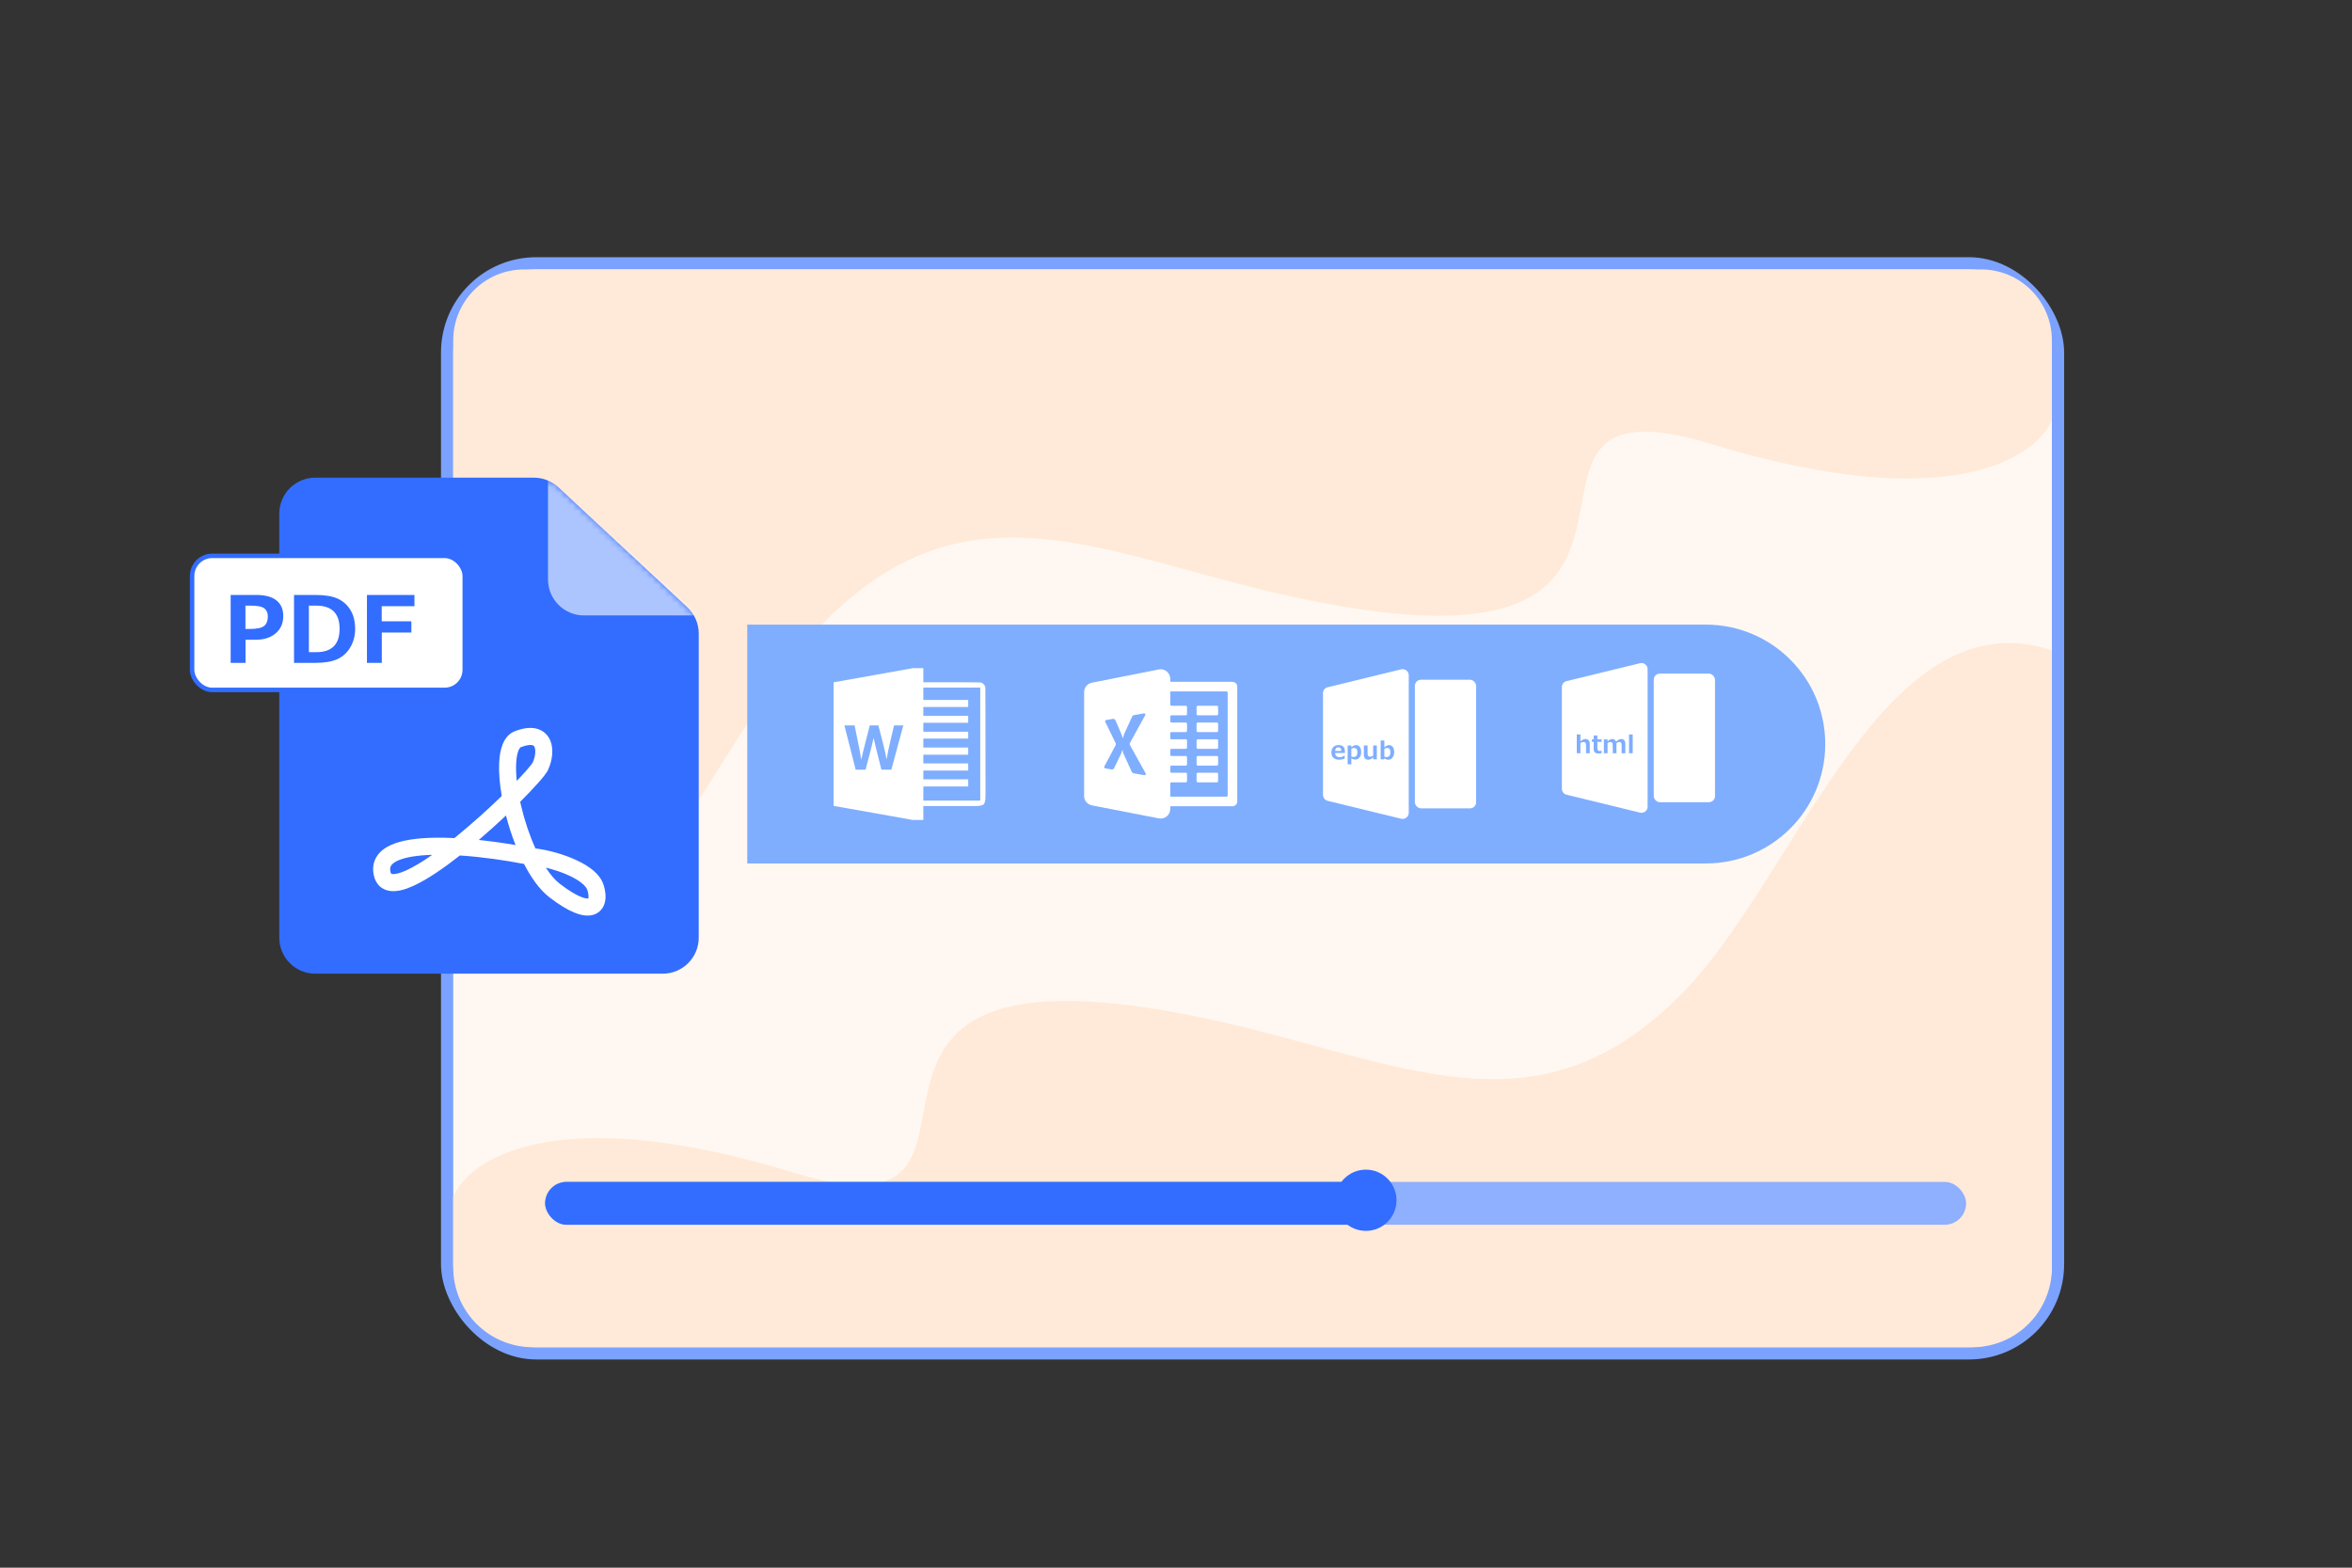 <svg width="384" height="256" viewBox="0 0 384 256" fill="none" xmlns="http://www.w3.org/2000/svg">
<rect x="0" y="0" width="384" height="256" fill="#333333" stroke="none"/>
<rect x="73" y="43" width="263" height="178" rx="14.553" fill="#FFF8F2" stroke="#7CA2FF" stroke-width="2"/>
<path d="M74 55.558V157.827C101.5 166.861 115.5 121.33 134 102.179C158.186 77.14 180.5 90.977 212 97.67C285.748 113.342 237 59.538 279.5 72.547C318.229 84.402 332.5 74.715 335 68.572V55.558C335 49.175 329.825 44 323.442 44H85.558C79.175 44 74 49.175 74 55.558Z" fill="#FFEAD9"/>
<path d="M335 207L335 106.173C307.5 97.139 293.5 142.67 275 161.821C250.814 186.86 228.5 173.024 197 166.33C123.252 150.658 172 204.462 129.5 191.453C90.771 179.598 76.5 189.285 74 195.428L74 207C74 214.18 79.82 220 87 220L322 220C329.18 220 335 214.18 335 207Z" fill="#FFEAD9"/>
<rect x="89" y="193" width="232" height="7" rx="3.5" fill="#8FAFFF"/>
<rect x="89" y="193" width="136" height="7" rx="3.5" fill="#326DFF"/>
<circle cx="223" cy="196" r="5" fill="#326DFF"/>
<path fill-rule="evenodd" clip-rule="evenodd" d="M45.596 83.88C45.596 80.633 48.228 78 51.476 78H87.164C88.651 78 90.082 78.563 91.17 79.576L112.203 99.147C113.398 100.259 114.078 101.819 114.078 103.452V153.12C114.078 156.367 111.445 159 108.197 159L51.476 159C48.228 159 45.596 156.367 45.596 153.12V83.88Z" fill="#326DFF"/>
<mask id="mask0_3533_6227" style="mask-type:alpha" maskUnits="userSpaceOnUse" x="45" y="78" width="70" height="81">
<path fill-rule="evenodd" clip-rule="evenodd" d="M45.596 83.88C45.596 80.633 48.228 78 51.476 78H87.164C88.651 78 90.082 78.563 91.17 79.576L112.203 99.147C113.398 100.259 114.078 101.819 114.078 103.452V153.12C114.078 156.367 111.445 159 108.197 159L51.476 159C48.228 159 45.596 156.367 45.596 153.12V83.88Z" fill="white"/>
</mask>
<g mask="url(#mask0_3533_6227)">
<path opacity="0.6" fill-rule="evenodd" clip-rule="evenodd" d="M89.471 78L114.221 100.5H95.351C92.103 100.5 89.471 97.867 89.471 94.62V78Z" fill="white"/>
</g>
<rect x="31.365" y="90.77" width="44.514" height="21.892" rx="3.284" fill="white" stroke="#326DFF" stroke-width="0.73"/>
<path d="M40.086 104.468V108.243H37.658V97.154H41.852C43.289 97.154 44.381 97.449 45.126 98.037C45.872 98.621 46.245 99.477 46.245 100.605C46.245 101.783 45.833 102.722 45.009 103.423C44.184 104.12 43.11 104.468 41.786 104.468H40.086ZM40.071 98.898V102.71H40.719C41.935 102.71 42.74 102.543 43.132 102.209C43.53 101.871 43.728 101.353 43.728 100.657C43.728 100.083 43.537 99.646 43.154 99.347C42.777 99.048 42.026 98.898 40.903 98.898H40.071ZM48.004 108.243V97.154H51.469C53.039 97.154 54.263 97.355 55.141 97.758C56.019 98.16 56.711 98.778 57.216 99.612C57.726 100.446 57.981 101.478 57.981 102.71C57.981 103.823 57.716 104.824 57.187 105.712C56.662 106.595 55.958 107.238 55.075 107.64C54.192 108.042 53 108.243 51.499 108.243H48.004ZM50.432 98.898V106.499H51.624C54.17 106.499 55.443 105.229 55.443 102.688C55.443 100.161 54.17 98.898 51.624 98.898H50.432ZM67.665 98.994H62.323V101.459H67.164V103.291H62.337V108.243H59.909V97.154H67.665V98.994Z" fill="#326DFF"/>
<path fill-rule="evenodd" clip-rule="evenodd" d="M94.78 146.429C93.953 146.084 92.834 145.426 91.387 144.312C90.625 143.726 89.855 142.828 89.112 141.687C90.074 141.917 91.129 142.237 92.134 142.64C93.16 143.052 94.075 143.526 94.763 144.036C95.472 144.562 95.804 145.023 95.909 145.366C96.102 145.994 96.112 146.429 96.065 146.654C96.059 146.682 96.053 146.703 96.047 146.719C95.927 146.739 95.548 146.748 94.78 146.429ZM96.032 146.756C96.032 146.756 96.032 146.756 96.032 146.755L96.032 146.756ZM87.419 138.548C89.007 138.735 91.187 139.26 93.164 140.053C94.32 140.517 95.469 141.095 96.413 141.795C97.336 142.48 98.206 143.385 98.562 144.545C98.83 145.418 98.964 146.368 98.781 147.233C98.583 148.167 97.988 149.041 96.889 149.377C95.918 149.674 94.818 149.46 93.718 149.003C92.584 148.531 91.251 147.718 89.697 146.523C88.096 145.291 86.706 143.308 85.56 141.083C82.575 140.499 78.747 139.935 75.085 139.696C72.42 141.792 69.745 143.628 67.522 144.645C66.264 145.219 64.937 145.635 63.759 145.501C63.131 145.43 62.502 145.197 61.986 144.714C61.474 144.236 61.178 143.612 61.032 142.945C60.79 141.836 60.933 140.782 61.502 139.874C62.047 139.004 62.895 138.408 63.811 137.992C65.616 137.173 68.122 136.859 70.747 136.802C71.851 136.777 73.008 136.798 74.187 136.855C74.328 136.741 74.469 136.627 74.611 136.511C77.194 134.402 79.771 132.065 81.917 129.984C81.576 128.014 81.417 126.133 81.497 124.533C81.551 123.435 81.722 122.39 82.076 121.519C82.43 120.65 83.037 119.802 84.042 119.412C85.283 118.93 86.427 118.742 87.431 118.947C88.5 119.167 89.275 119.807 89.717 120.665C90.132 121.47 90.219 122.386 90.152 123.212C90.083 124.052 89.847 124.908 89.499 125.675C89.355 125.994 89.108 126.34 88.871 126.647C88.613 126.982 88.283 127.374 87.899 127.808C87.132 128.674 86.113 129.746 84.929 130.925C84.978 131.154 85.031 131.385 85.085 131.618C85.64 133.979 86.445 136.405 87.419 138.548ZM84.17 137.995C82.32 137.677 80.263 137.382 78.168 137.164C79.716 135.839 81.226 134.475 82.609 133.172C83.028 134.793 83.555 136.432 84.17 137.995ZM84.374 127.522C84.264 126.475 84.228 125.511 84.27 124.672C84.316 123.74 84.456 123.041 84.646 122.574C84.837 122.106 85.01 122.023 85.044 122.01C86.02 121.631 86.591 121.619 86.875 121.677C87.094 121.722 87.181 121.809 87.251 121.946C87.349 122.136 87.425 122.48 87.384 122.984C87.344 123.474 87.2 124.018 86.972 124.522C86.972 124.522 86.971 124.522 86.971 124.523C86.963 124.536 86.89 124.664 86.676 124.941C86.469 125.209 86.184 125.55 85.824 125.957C85.419 126.415 84.931 126.942 84.374 127.522ZM70.571 139.593C69.026 140.676 67.591 141.551 66.371 142.109C65.219 142.635 64.469 142.778 64.071 142.733C63.988 142.723 63.939 142.707 63.914 142.697C63.892 142.687 63.883 142.68 63.878 142.675L63.878 142.675C63.873 142.67 63.8 142.602 63.744 142.348C63.637 141.855 63.721 141.566 63.853 141.357C64.008 141.109 64.332 140.813 64.955 140.531C66.189 139.971 68.141 139.662 70.571 139.593Z" fill="white"/>
<path d="M122 102H278.5C289.27 102 298 110.73 298 121.5C298 132.27 289.27 141 278.5 141H122V102Z" fill="#7FAEFF"/>
<g clip-path="url(#clip0_3533_6227)">
<path d="M201.219 111.344H191.062V110.853C191.062 109.869 190.162 109.129 189.197 109.32L178.26 111.485C177.527 111.629 177 112.271 177 113.019V129.979C177 130.726 177.53 131.371 178.265 131.512L189.202 133.639C190.167 133.827 191.062 133.087 191.062 132.105V131.656H201.219C201.651 131.656 202 131.307 202 130.875V112.125C202 111.693 201.651 111.344 201.219 111.344ZM180.293 125.174L182.134 121.705C182.193 121.595 182.195 121.463 182.142 121.351L180.445 117.86C180.389 117.743 180.459 117.604 180.586 117.582L181.69 117.389C181.868 117.357 182.044 117.452 182.117 117.618L183.067 119.83C183.157 120.045 183.235 120.282 183.301 120.545H183.321C183.389 120.301 183.475 120.042 183.577 119.767L184.849 117.003C184.903 116.886 185.01 116.803 185.137 116.781L186.775 116.493C186.937 116.463 187.059 116.634 186.98 116.778L184.493 121.307C184.429 121.424 184.429 121.568 184.493 121.686L187.051 126.3C187.132 126.444 187.007 126.615 186.846 126.588L185.071 126.275C184.944 126.253 184.837 126.17 184.783 126.053L183.404 123.033C183.355 122.923 183.304 122.728 183.25 122.447H183.23C183.204 122.584 183.145 122.777 183.055 123.031L181.9 125.433C181.824 125.592 181.653 125.68 181.48 125.648L180.43 125.465C180.301 125.436 180.23 125.291 180.293 125.174ZM200.438 129.898C200.438 130.006 200.35 130.094 200.242 130.094H191.062V127.945C191.062 127.838 191.15 127.75 191.258 127.75H193.602C193.709 127.75 193.797 127.662 193.797 127.555V126.383C193.797 126.275 193.709 126.187 193.602 126.187H191.258C191.15 126.187 191.062 126.1 191.062 125.992V125.211C191.062 125.104 191.15 125.016 191.258 125.016H193.602C193.709 125.016 193.797 124.928 193.797 124.82V123.648C193.797 123.541 193.709 123.453 193.602 123.453H191.258C191.15 123.453 191.062 123.365 191.062 123.258V122.477C191.062 122.369 191.15 122.281 191.258 122.281H193.602C193.709 122.281 193.797 122.193 193.797 122.086V120.914C193.797 120.807 193.709 120.719 193.602 120.719H191.258C191.15 120.719 191.062 120.631 191.062 120.523V119.742C191.062 119.635 191.15 119.547 191.258 119.547H193.602C193.709 119.547 193.797 119.459 193.797 119.352V118.18C193.797 118.072 193.709 117.984 193.602 117.984H191.258C191.15 117.984 191.062 117.896 191.062 117.789V117.008C191.062 116.9 191.15 116.812 191.258 116.812H193.602C193.709 116.812 193.797 116.725 193.797 116.617V115.445C193.797 115.338 193.709 115.25 193.602 115.25H191.258C191.15 115.25 191.062 115.162 191.062 115.055V112.906H200.242C200.35 112.906 200.438 112.994 200.438 113.102V129.898Z" fill="white"/>
<path d="M195.555 115.25C195.447 115.25 195.359 115.338 195.359 115.445V116.617C195.359 116.725 195.447 116.812 195.555 116.812H198.68C198.787 116.812 198.875 116.725 198.875 116.617V115.445C198.875 115.338 198.787 115.25 198.68 115.25H195.555ZM195.555 117.984C195.447 117.984 195.359 118.072 195.359 118.18V119.352C195.359 119.459 195.447 119.547 195.555 119.547H198.68C198.787 119.547 198.875 119.459 198.875 119.352V118.18C198.875 118.072 198.787 117.984 198.68 117.984H195.555ZM195.555 120.719C195.447 120.719 195.359 120.807 195.359 120.914V122.086C195.359 122.193 195.447 122.281 195.555 122.281H198.68C198.787 122.281 198.875 122.193 198.875 122.086V120.914C198.875 120.807 198.787 120.719 198.68 120.719H195.555ZM195.555 123.453C195.447 123.453 195.359 123.541 195.359 123.648V124.82C195.359 124.928 195.447 125.016 195.555 125.016H198.68C198.787 125.016 198.875 124.928 198.875 124.82V123.648C198.875 123.541 198.787 123.453 198.68 123.453H195.555ZM195.555 126.188C195.447 126.188 195.359 126.275 195.359 126.383V127.555C195.359 127.662 195.447 127.75 195.555 127.75H198.68C198.787 127.75 198.875 127.662 198.875 127.555V126.383C198.875 126.275 198.787 126.188 198.68 126.188H195.555Z" fill="white"/>
</g>
<path d="M160.871 112.541C160.89 112.393 160.876 112.242 160.828 112.101C160.781 111.959 160.702 111.83 160.597 111.723C160.492 111.617 160.364 111.536 160.223 111.487C160.081 111.437 159.931 111.421 159.783 111.439C156.773 111.38 153.761 111.439 150.745 111.413V109.106H149.06C144.741 109.893 140.419 110.645 136.1 111.418V131.599C140.398 132.369 144.697 133.104 148.995 133.894H150.745V131.628H159.202C159.684 131.599 160.215 131.628 160.626 131.337C160.955 130.815 160.871 130.17 160.9 129.587C160.871 123.915 160.92 118.222 160.871 112.541ZM145.524 125.688H143.904C143.523 124.087 142.888 121.75 142.632 120.511H142.622C142.359 121.798 141.706 124.232 141.32 125.688H139.702L137.861 118.456H139.528C140.206 121.779 140.515 123.253 140.599 124.049H140.61C140.885 122.72 141.583 120.203 142.005 118.456H143.41C143.782 119.844 144.513 122.65 144.749 123.973H144.759C144.999 122.381 145.71 119.58 145.964 118.456H147.482L145.524 125.688ZM160.042 130.733H150.745V128.426H158.071V127.259H150.745V125.831H158.071V124.664H150.745V123.235H158.071V122.068H150.745V120.611H158.071V119.488H150.745V118.03H158.071V116.892H150.745V115.449H158.071V114.297H150.745V112.279H160.042V130.733Z" fill="white"/>
<path d="M216 113.195C216 112.734 216.315 112.332 216.763 112.223L228.763 109.301C229.393 109.148 230 109.625 230 110.273V132.727C230 133.375 229.393 133.852 228.763 133.699L216.763 130.777C216.315 130.668 216 130.266 216 129.805V113.195Z" fill="white"/>
<path d="M255 112.195C255 111.734 255.315 111.332 255.763 111.223L267.763 108.301C268.393 108.148 269 108.625 269 109.273V131.727C269 132.375 268.393 132.852 267.763 132.699L255.763 129.777C255.315 129.668 255 129.266 255 128.805V112.195Z" fill="white"/>
<rect x="231" y="111" width="10" height="21" rx="1" fill="white"/>
<rect x="270" y="110" width="10" height="21" rx="1" fill="white"/>
<path d="M219.582 122.963H217.979C218.005 123.416 218.262 123.643 218.75 123.643C219.005 123.643 219.262 123.55 219.52 123.365H219.541V123.885C219.235 124.002 218.947 124.061 218.678 124.061C218.253 124.061 217.93 123.96 217.707 123.758C217.484 123.556 217.373 123.265 217.373 122.885C217.373 122.507 217.479 122.21 217.689 121.994C217.9 121.777 218.191 121.668 218.562 121.668C219.242 121.668 219.582 122.029 219.582 122.752V122.963ZM218.982 122.623C218.977 122.234 218.819 122.039 218.508 122.039C218.177 122.039 218.001 122.234 217.979 122.623H218.982ZM220.625 123.84V124.814H220.025V121.738H220.625V122.041C220.799 121.894 220.941 121.796 221.051 121.748C221.161 121.7 221.278 121.676 221.4 121.676C221.665 121.676 221.87 121.777 222.016 121.98C222.161 122.184 222.234 122.467 222.234 122.832C222.234 123.19 222.142 123.48 221.957 123.703C221.772 123.924 221.542 124.035 221.266 124.035C221.073 124.035 220.859 123.97 220.625 123.84ZM220.625 122.299V123.545C220.732 123.589 220.854 123.611 220.99 123.611C221.406 123.611 221.613 123.359 221.613 122.855C221.613 122.378 221.439 122.139 221.092 122.139C220.95 122.139 220.794 122.192 220.625 122.299ZM224.789 124H224.189V123.684C224.007 123.832 223.859 123.932 223.744 123.984C223.63 124.036 223.51 124.062 223.387 124.062C222.91 124.062 222.672 123.783 222.672 123.225V121.738H223.275V122.865C223.275 123.18 223.31 123.376 223.379 123.453C223.448 123.53 223.561 123.568 223.717 123.568C223.851 123.568 224.008 123.51 224.189 123.393V121.738H224.789V124ZM226.014 123.84L225.975 124H225.412V120.926H226.012V122.041C226.186 121.894 226.328 121.796 226.438 121.748C226.548 121.7 226.665 121.676 226.787 121.676C227.053 121.676 227.258 121.778 227.402 121.982C227.548 122.187 227.621 122.474 227.621 122.844C227.621 123.206 227.529 123.499 227.344 123.725C227.159 123.95 226.928 124.062 226.652 124.062C226.454 124.062 226.242 123.988 226.014 123.84ZM226.012 122.299V123.553C226.145 123.602 226.266 123.627 226.377 123.627C226.792 123.627 227 123.371 227 122.859C227 122.379 226.826 122.139 226.479 122.139C226.337 122.139 226.181 122.192 226.012 122.299Z" fill="#7FAEFF"/>
<path d="M259.551 123H258.947V121.873C258.947 121.558 258.912 121.363 258.842 121.287C258.773 121.21 258.66 121.172 258.504 121.172C258.374 121.172 258.217 121.23 258.033 121.346V123H257.434V119.926H258.033V121.055C258.221 120.901 258.37 120.799 258.482 120.75C258.596 120.701 258.714 120.676 258.836 120.676C259.312 120.676 259.551 120.955 259.551 121.514V123ZM261.49 122.986C261.33 123.025 261.159 123.045 260.977 123.045C260.707 123.045 260.51 122.988 260.385 122.873C260.26 122.757 260.197 122.57 260.197 122.312V121.135H259.9V120.738H260.199V120.104H260.797V120.738H261.49V121.135H260.797V122.066C260.797 122.306 260.827 122.462 260.889 122.535C260.95 122.608 261.053 122.645 261.197 122.645C261.29 122.645 261.382 122.622 261.473 122.576H261.49V122.986ZM265.361 123H264.758V121.865C264.758 121.714 264.751 121.582 264.736 121.469C264.723 121.354 264.684 121.276 264.617 121.234C264.552 121.193 264.462 121.172 264.346 121.172C264.243 121.172 264.098 121.229 263.91 121.344V123H263.307V121.865C263.307 121.706 263.299 121.572 263.283 121.463C263.268 121.352 263.227 121.276 263.16 121.234C263.095 121.193 263.006 121.172 262.893 121.172C262.785 121.172 262.64 121.23 262.459 121.346V123H261.859V120.738H262.459V121.055C262.657 120.892 262.807 120.788 262.908 120.744C263.011 120.699 263.117 120.676 263.227 120.676C263.51 120.676 263.72 120.82 263.855 121.109C264.047 120.943 264.203 120.829 264.324 120.768C264.445 120.706 264.564 120.676 264.68 120.676C265.134 120.676 265.361 120.955 265.361 121.514V123ZM266.564 123H265.965V119.926H266.564V123Z" fill="#7FAEFF"/>
<defs>
<clipPath id="clip0_3533_6227">
<rect width="25" height="25" fill="white" transform="translate(177 109)"/>
</clipPath>
</defs>
</svg>
